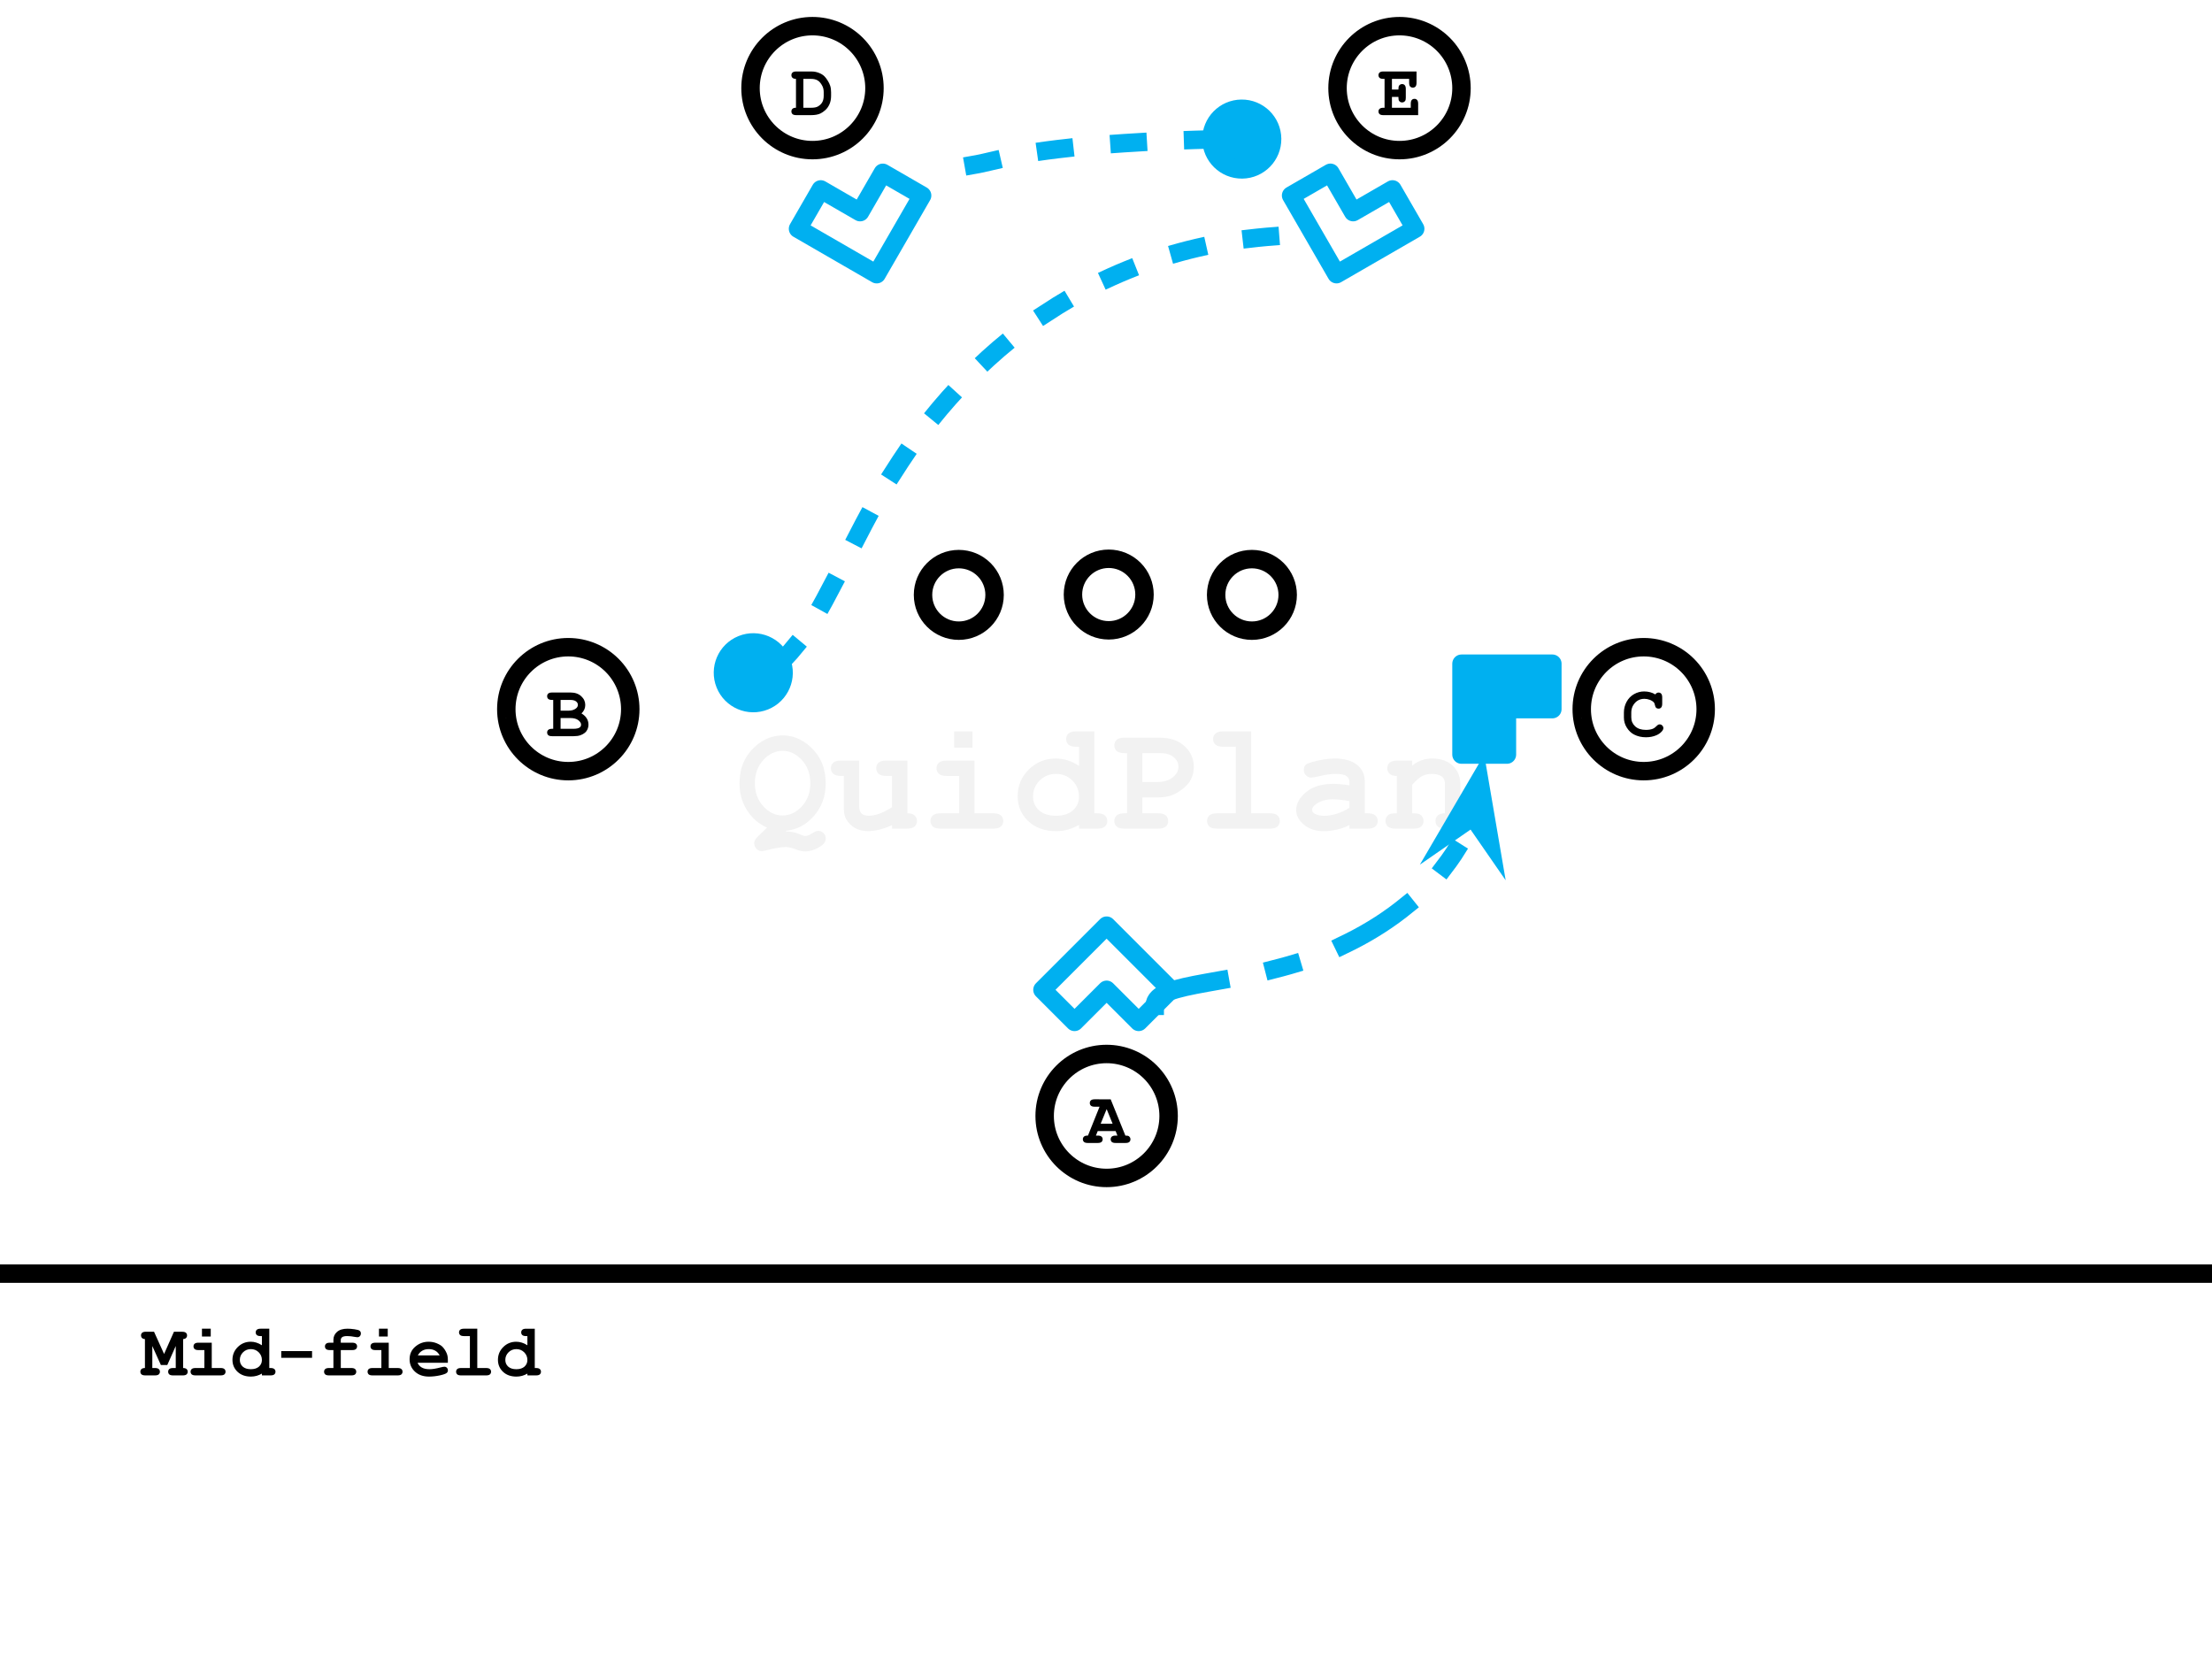 <svg version="1.1" viewBox="0.0 0.0 960.0 720.0" fill="none" stroke="none" stroke-linecap="square" stroke-miterlimit="10" xmlns:xlink="http://www.w3.org/1999/xlink" xmlns="http://www.w3.org/2000/svg"><rect x="0.0" y="0.0" width="960.0" height="720.0" fill="#333333" stroke="none"/><clipPath id="g42299bd74c_0_103.0"><path d="m0 0l960.0 0l0 720.0l-960.0 0l0 -720.0z" clip-rule="nonzero"/></clipPath><g clip-path="url(#g42299bd74c_0_103.0)"><path fill="#ffffff" d="m0 0l960.0 0l0 720.0l-960.0 0z" fill-rule="evenodd"/><path fill="#000000" fill-opacity="0.0" d="m300.483 291.628l358.331 0l0 90.488l-358.331 0z" fill-rule="evenodd"/><path fill="#f2f2f2" d="m341.194 360.535l-0.203 0.297q3.453 0 6.484 1.406q1.234 0.578 2.047 0.578q1.172 0 2.859 -1.109q1.703 -1.109 2.672 -1.109q1.406 0 2.359 0.953q0.969 0.969 0.969 2.406q0 1.719 -1.797 3.0q-3.547 2.531 -7.125 2.531q-1.828 0 -3.672 -0.719q-3.0 -1.172 -4.75 -1.172q-2.844 0 -8.625 1.469q-1.219 0.297 -1.891 0.297q-1.281 0 -2.234 -1.0q-0.953 -0.984 -0.953 -2.484q0 -1.297 1.297 -2.578l4.266 -4.125q-5.281 -2.281 -8.625 -7.422q-3.328 -5.141 -3.328 -11.844q0 -9.703 6.672 -15.828q5.344 -4.906 12.016 -4.906q6.703 0 12.047 4.906q6.672 6.125 6.672 15.828q0 8.328 -5.047 14.141q-5.047 5.812 -12.109 6.484zm10.484 -20.625q0 -6.094 -3.688 -10.078q-3.672 -3.984 -8.359 -3.984q-4.656 0 -8.344 4.0q-3.672 4.0 -3.672 10.062q0 6.047 3.672 10.031q3.688 3.984 8.344 3.984q4.688 0 8.359 -3.969q3.688 -3.969 3.688 -10.047zm42.141 -9.828l0 22.875q2.125 0 3.125 0.953q1.016 0.938 1.016 2.406q0 1.453 -1.031 2.391q-1.031 0.922 -3.438 0.922l-6.344 0l0 -1.531q-2.859 1.297 -5.469 1.953q-2.594 0.656 -4.938 0.656q-3.297 0 -5.703 -1.375q-2.406 -1.391 -3.812 -3.844q-1.0 -1.75 -1.0 -4.391l0 -14.344l-1.141 0q-2.406 0 -3.438 -0.922q-1.031 -0.938 -1.031 -2.438q0 -1.469 1.031 -2.391q1.031 -0.922 3.438 -0.922l7.812 0l0 19.844q0 2.125 1.016 3.125q1.031 0.984 3.141 0.984q2.031 0 4.344 -0.797q2.328 -0.797 5.75 -2.891l0 -13.594l-2.406 0q-2.406 0 -3.438 -0.922q-1.016 -0.938 -1.016 -2.438q0 -1.469 1.016 -2.391q1.031 -0.922 3.438 -0.922l9.078 0zm28.219 -12.672l0 7.062l-7.938 0l0 -7.062l7.938 0zm0.906 12.672l0 22.875l8.016 0q2.406 0 3.422 0.938q1.031 0.922 1.031 2.422q0 1.453 -1.031 2.391q-1.016 0.922 -3.422 0.922l-22.688 0q-2.406 0 -3.438 -0.922q-1.016 -0.938 -1.016 -2.438q0 -1.453 1.016 -2.375q1.031 -0.938 3.438 -0.938l8.0 0l0 -16.203l-5.359 0q-2.375 0 -3.422 -0.922q-1.047 -0.938 -1.047 -2.438q0 -1.469 1.031 -2.391q1.031 -0.922 3.438 -0.922l12.031 0zm52.016 -12.672l0 35.547l1.141 0q2.375 0 3.406 0.938q1.047 0.922 1.047 2.422q0 1.453 -1.031 2.391q-1.016 0.922 -3.422 0.922l-7.812 0l0 -1.625q-2.281 1.328 -4.766 2.016q-2.484 0.688 -5.156 0.688q-7.516 0 -12.109 -4.344q-4.594 -4.344 -4.594 -10.828q0 -6.766 4.812 -11.547q4.828 -4.797 11.75 -4.797q2.609 0 5.109 0.797q2.516 0.797 4.953 2.406l0 -8.312l-1.141 0q-2.406 0 -3.438 -0.922q-1.016 -0.922 -1.016 -2.391q0 -1.5 1.016 -2.422q1.031 -0.938 3.438 -0.938l7.812 0zm-6.672 28.328q0 -4.141 -2.906 -7.0q-2.891 -2.875 -7.078 -2.875q-4.172 0 -7.078 2.875q-2.891 2.859 -2.891 6.891q0 3.688 2.594 6.047q2.609 2.359 7.375 2.359q4.719 0 7.344 -2.359q2.641 -2.359 2.641 -5.938zm27.5 0.344l0 6.875l6.734 0q2.406 0 3.438 0.938q1.031 0.922 1.031 2.422q0 1.453 -1.031 2.391q-1.031 0.922 -3.438 0.922l-14.453 0q-2.406 0 -3.438 -0.922q-1.016 -0.938 -1.016 -2.438q0 -1.453 1.031 -2.375q1.047 -0.938 3.422 -0.938l1.047 0l0 -26.109l-1.047 0q-2.406 0 -3.438 -0.922q-1.016 -0.922 -1.016 -2.422q0 -1.5 1.016 -2.422q1.031 -0.938 3.438 -0.938l15.375 0.031q6.766 0 10.719 3.703q3.953 3.688 3.953 9.0q0 2.922 -1.328 5.531q-1.016 1.953 -3.375 3.859q-2.359 1.906 -4.813 2.859q-2.453 0.953 -6.5 0.953l-6.312 0zm0 -6.672l6.188 0q4.359 0 6.906 -1.969q2.562 -1.969 2.562 -4.734q0 -2.344 -2.062 -4.094q-2.062 -1.766 -5.906 -1.766l-7.688 0l0 12.562zm47.203 -22.0l0 35.547l8.0 0q2.406 0 3.422 0.938q1.031 0.922 1.031 2.422q0 1.453 -1.031 2.391q-1.016 0.922 -3.422 0.922l-22.688 0q-2.406 0 -3.438 -0.922q-1.016 -0.938 -1.016 -2.438q0 -1.453 1.016 -2.375q1.031 -0.938 3.438 -0.938l8.016 0l0 -28.875l-5.375 0q-2.375 0 -3.422 -0.922q-1.047 -0.922 -1.047 -2.422q0 -1.469 1.031 -2.391q1.031 -0.938 3.438 -0.938l12.047 0zm42.656 42.219l0 -1.562q-2.5 1.328 -5.531 2.0q-3.031 0.672 -5.5 0.672q-5.375 0 -8.734 -2.844q-3.344 -2.859 -3.344 -6.312q0 -4.188 4.281 -7.781q4.281 -3.609 11.828 -3.609q3.031 0 7.0 0.656l0 -1.594q0 -1.5 -1.281 -2.438q-1.281 -0.953 -4.891 -0.953q-2.969 0 -7.688 1.172q-1.766 0.422 -2.734 0.422q-1.328 0 -2.266 -0.953q-0.922 -0.953 -0.922 -2.453q0 -0.844 0.328 -1.469q0.328 -0.625 0.906 -0.984q0.594 -0.375 2.438 -0.906q2.484 -0.688 5.047 -1.094q2.578 -0.406 4.656 -0.406q6.219 0 9.641 2.688q3.438 2.688 3.438 7.344l0 13.734l1.141 0q2.406 0 3.438 0.938q1.031 0.922 1.031 2.422q0 1.453 -1.031 2.391q-1.031 0.922 -3.438 0.922l-7.812 0zm0 -11.938q-4.0 -0.781 -7.391 -0.781q-4.062 0 -6.984 1.984q-1.828 1.266 -1.828 2.562q0 0.953 0.875 1.531q1.625 1.078 4.469 1.078q2.406 0 5.438 -0.938q3.047 -0.953 5.422 -2.578l0 -2.859zm27.25 -17.609l0 2.234q1.812 -1.562 4.016 -2.344q2.203 -0.781 4.766 -0.781q5.922 0 9.375 3.688q2.734 2.922 2.734 7.672l0 12.406q2.109 0 3.125 0.938q1.016 0.922 1.016 2.422q0 1.453 -1.031 2.391q-1.031 0.922 -3.438 0.922l-6.016 0q-2.406 0 -3.438 -0.922q-1.016 -0.938 -1.016 -2.438q0 -1.453 1.0 -2.375q1.016 -0.938 3.125 -0.938l0 -12.594q0 -2.188 -1.172 -3.188q-1.531 -1.312 -4.594 -1.312q-2.312 0 -4.047 0.906q-1.734 0.891 -4.406 3.781l0 12.406q2.562 0 3.312 0.484q1.594 0.984 1.594 2.875q0 1.453 -1.031 2.391q-1.016 0.922 -3.422 0.922l-7.578 0q-2.422 0 -3.453 -0.922q-1.016 -0.938 -1.016 -2.438q0 -1.812 1.562 -2.828q0.781 -0.484 3.359 -0.484l0 -16.203q-2.125 0 -3.141 -0.938q-1.0 -0.953 -1.0 -2.422q0 -1.469 1.016 -2.391q1.031 -0.922 3.453 -0.922l6.344 0z" fill-rule="nonzero"/><path fill="#000000" fill-opacity="0.0" d="m527.797 258.179l0 0c0 -8.576 6.952 -15.528 15.528 -15.528l0 0c4.118 0 8.068 1.636 10.98 4.548c2.912 2.912 4.548 6.861 4.548 10.98l0 0c0 8.576 -6.952 15.528 -15.528 15.528l0 0c-8.576 0 -15.528 -6.952 -15.528 -15.528z" fill-rule="evenodd"/><path stroke="#000000" stroke-width="8.0" stroke-linejoin="round" stroke-linecap="butt" d="m527.797 258.179l0 0c0 -8.576 6.952 -15.528 15.528 -15.528l0 0c4.118 0 8.068 1.636 10.98 4.548c2.912 2.912 4.548 6.861 4.548 10.98l0 0c0 8.576 -6.952 15.528 -15.528 15.528l0 0c-8.576 0 -15.528 -6.952 -15.528 -15.528z" fill-rule="evenodd"/><path fill="#000000" fill-opacity="0.0" d="m400.587 258.179l0 0c0 -8.576 6.952 -15.528 15.528 -15.528l0 0c4.118 0 8.068 1.636 10.98 4.548c2.912 2.912 4.548 6.861 4.548 10.98l0 0c0 8.576 -6.952 15.528 -15.528 15.528l0 0c-8.576 0 -15.528 -6.952 -15.528 -15.528z" fill-rule="evenodd"/><path stroke="#000000" stroke-width="8.0" stroke-linejoin="round" stroke-linecap="butt" d="m400.587 258.179l0 0c0 -8.576 6.952 -15.528 15.528 -15.528l0 0c4.118 0 8.068 1.636 10.98 4.548c2.912 2.912 4.548 6.861 4.548 10.98l0 0c0 8.576 -6.952 15.528 -15.528 15.528l0 0c-8.576 0 -15.528 -6.952 -15.528 -15.528z" fill-rule="evenodd"/><path fill="#000000" fill-opacity="0.0" d="m-296.133 342.315l-17.433 -17.433l-17.433 17.433l-17.433 -17.433l-17.433 17.433l34.866 34.866z" fill-rule="evenodd"/><path stroke="#ff0000" stroke-width="8.0" stroke-linejoin="round" stroke-linecap="butt" d="m-296.133 342.315l-17.433 -17.433l-17.433 17.433l-17.433 -17.433l-17.433 17.433l34.866 34.866z" fill-rule="evenodd"/><path fill="#000000" fill-opacity="0.0" d="m-170.576 471.474l-17.433 -17.433l-17.433 17.433l-17.433 -17.433l-17.433 17.433l34.866 34.866z" fill-rule="evenodd"/><path stroke="#ff0000" stroke-width="8.0" stroke-linejoin="round" stroke-linecap="butt" d="m-170.576 471.474l-17.433 -17.433l-17.433 17.433l-17.433 -17.433l-17.433 17.433l34.866 34.866z" fill-rule="evenodd"/><path fill="#00b0f0" d="m-84.001 482.365l-13.42 -23.195l7.956 -29.813l29.808 7.955l13.42 23.195z" fill-rule="evenodd"/><path stroke="#00b0f0" stroke-width="8.0" stroke-linejoin="round" stroke-linecap="butt" d="m-84.001 482.365l-13.42 -23.195l7.956 -29.813l29.808 7.955l13.42 23.195z" fill-rule="evenodd"/><path fill="#ff0000" d="m-137.967 327.698l-6.819 25.89l-26.661 15.543l-15.544 -26.662l6.819 -25.89z" fill-rule="evenodd"/><path stroke="#ff0000" stroke-width="8.0" stroke-linejoin="round" stroke-linecap="butt" d="m-137.967 327.698l-6.819 25.89l-26.661 15.543l-15.544 -26.662l6.819 -25.89z" fill-rule="evenodd"/><path fill="#00b0f0" d="m-217.656 553.745l21.339 12.315l12.315 -21.339l21.339 12.315l12.315 -21.339l-42.677 -24.63z" fill-rule="evenodd"/><path stroke="#00b0f0" stroke-width="8.0" stroke-linejoin="round" stroke-linecap="butt" d="m-217.656 553.745l21.339 12.315l12.315 -21.339l21.339 12.315l12.315 -21.339l-42.677 -24.63z" fill-rule="evenodd"/><path fill="#000000" fill-opacity="0.0" d="m452.422 429.572l13.921 13.921l13.921 -13.921l13.921 13.921l13.921 -13.921l-27.842 -27.843z" fill-rule="evenodd"/><path stroke="#00b0f0" stroke-width="8.0" stroke-linejoin="round" stroke-linecap="butt" d="m452.422 429.572l13.921 13.921l13.921 -13.921l13.921 13.921l13.921 -13.921l-27.842 -27.843z" fill-rule="evenodd"/><path fill="#00b0f0" d="m634.282 327.48l19.717 0l0 -19.717l19.716 0l0 -19.717l-39.433 0z" fill-rule="evenodd"/><path stroke="#00b0f0" stroke-width="8.0" stroke-linejoin="round" stroke-linecap="butt" d="m634.282 327.48l19.717 0l0 -19.717l19.716 0l0 -19.717l-39.433 0z" fill-rule="evenodd"/><path fill="#000000" fill-opacity="0.0" d="m614.188 99.276l-9.858 -17.071l-17.071 9.858l-9.858 -17.071l-17.071 9.858l19.716 34.142z" fill-rule="evenodd"/><path stroke="#00b0f0" stroke-width="8.0" stroke-linejoin="round" stroke-linecap="butt" d="m614.188 99.276l-9.858 -17.071l-17.071 9.858l-9.858 -17.071l-17.071 9.858l19.716 34.142z" fill-rule="evenodd"/><path fill="#000000" fill-opacity="0.0" d="m453.378 484.321l0 0c0 -14.855 12.042 -26.898 26.898 -26.898l0 0c7.134 0 13.975 2.834 19.02 7.878c5.044 5.044 7.878 11.886 7.878 19.02l0 0c0 14.855 -12.043 26.898 -26.898 26.898l0 0c-14.855 0 -26.898 -12.042 -26.898 -26.898z" fill-rule="evenodd"/><path stroke="#000000" stroke-width="8.0" stroke-linejoin="round" stroke-linecap="butt" d="m453.378 484.321l0 0c0 -14.855 12.042 -26.898 26.898 -26.898l0 0c7.134 0 13.975 2.834 19.02 7.878c5.044 5.044 7.878 11.886 7.878 19.02l0 0c0 14.855 -12.043 26.898 -26.898 26.898l0 0c-14.855 0 -26.898 -12.042 -26.898 -26.898z" fill-rule="evenodd"/><path fill="#000000" d="m484.19 490.885l-7.781 0l-0.781 1.953l0.781 0q1.156 0 1.641 0.453q0.5 0.438 0.5 1.156q0 0.703 -0.5 1.156q-0.484 0.438 -1.641 0.438l-4.312 0q-1.156 0 -1.641 -0.438q-0.5 -0.453 -0.5 -1.172q0 -0.719 0.516 -1.172q0.516 -0.453 1.703 -0.422l5.031 -12.531l-2.094 0q-1.156 0 -1.656 -0.438q-0.484 -0.453 -0.484 -1.172q0 -0.719 0.484 -1.156q0.5 -0.453 1.656 -0.453l6.922 0.016l6.375 15.734q1.125 0 1.484 0.25q0.719 0.516 0.719 1.359q0 0.703 -0.484 1.156q-0.484 0.438 -1.641 0.438l-4.312 0q-1.156 0 -1.656 -0.438q-0.484 -0.453 -0.484 -1.172q0 -0.703 0.484 -1.141q0.5 -0.453 1.656 -0.453l0.781 0l-0.766 -1.953zm-1.328 -3.203l-2.578 -6.344l-2.594 6.344l5.172 0z" fill-rule="nonzero"/><path fill="#000000" fill-opacity="0.0" d="m580.487 38.25l0 0c0 -14.855 12.042 -26.898 26.898 -26.898l0 0c7.134 0 13.975 2.834 19.02 7.878c5.044 5.044 7.878 11.886 7.878 19.02l0 0c0 14.855 -12.042 26.898 -26.898 26.898l0 0c-14.855 0 -26.898 -12.042 -26.898 -26.898z" fill-rule="evenodd"/><path stroke="#000000" stroke-width="8.0" stroke-linejoin="round" stroke-linecap="butt" d="m580.487 38.25l0 0c0 -14.855 12.042 -26.898 26.898 -26.898l0 0c7.134 0 13.975 2.834 19.02 7.878c5.044 5.044 7.878 11.886 7.878 19.02l0 0c0 14.855 -12.042 26.898 -26.898 26.898l0 0c-14.855 0 -26.898 -12.042 -26.898 -26.898z" fill-rule="evenodd"/><path fill="#000000" d="m604.096 42.064l0 4.703l8.172 0l0 -1.734q0 -1.156 0.438 -1.641q0.453 -0.5 1.172 -0.5q0.703 0 1.141 0.5q0.453 0.484 0.453 1.641l0 4.938l-15.078 0q-1.156 0 -1.656 -0.438q-0.484 -0.453 -0.484 -1.172q0 -0.703 0.5 -1.141q0.5 -0.453 1.641 -0.453l0.5 0l0 -12.531l-0.5 0q-1.156 0 -1.656 -0.438q-0.484 -0.453 -0.484 -1.172q0 -0.719 0.484 -1.156q0.5 -0.453 1.656 -0.453l14.375 0.016l0 4.875q0 1.141 -0.438 1.641q-0.438 0.484 -1.156 0.484q-0.719 0 -1.172 -0.484q-0.438 -0.484 -0.438 -1.641l0 -1.672l-7.469 0l0 4.625l2.812 0q0 -1.25 0.234 -1.609q0.484 -0.766 1.375 -0.766q0.703 0 1.141 0.5q0.453 0.484 0.453 1.641l0 3.688q0 1.047 -0.25 1.406q-0.5 0.734 -1.344 0.734q-0.891 0 -1.375 -0.766q-0.234 -0.359 -0.234 -1.625l-2.812 0z" fill-rule="nonzero"/><path fill="#000000" fill-opacity="0.0" d="m325.72 38.25l0 0c0 -14.855 12.042 -26.898 26.898 -26.898l0 0c7.134 0 13.975 2.834 19.02 7.878c5.044 5.044 7.878 11.886 7.878 19.02l0 0c0 14.855 -12.042 26.898 -26.898 26.898l0 0c-14.855 0 -26.898 -12.042 -26.898 -26.898z" fill-rule="evenodd"/><path stroke="#000000" stroke-width="8.0" stroke-linejoin="round" stroke-linecap="butt" d="m325.72 38.25l0 0c0 -14.855 12.042 -26.898 26.898 -26.898l0 0c7.134 0 13.975 2.834 19.02 7.878c5.044 5.044 7.878 11.886 7.878 19.02l0 0c0 14.855 -12.042 26.898 -26.898 26.898l0 0c-14.855 0 -26.898 -12.042 -26.898 -26.898z" fill-rule="evenodd"/><path fill="#000000" d="m345.453 46.767l0 -12.531q-1.016 -0.016 -1.5 -0.453q-0.484 -0.453 -0.484 -1.156q0 -0.719 0.484 -1.156q0.5 -0.453 1.656 -0.453l6.703 0.016q1.562 0 3.047 0.578q1.5 0.578 2.406 1.469q0.688 0.672 1.422 1.844q0.75 1.172 1.125 2.328q0.375 1.156 0.375 2.828l0 1.531q0 2.031 -0.688 3.609q-0.688 1.562 -1.812 2.562q-1.109 0.984 -2.094 1.453q-1.562 0.734 -4.047 0.734l-6.438 0q-1.156 0 -1.656 -0.438q-0.484 -0.453 -0.484 -1.172q0 -0.703 0.484 -1.156q0.5 -0.453 1.5 -0.438zm3.203 0l3.406 0q1.906 0 2.875 -0.547q1.266 -0.719 1.906 -1.828q0.641 -1.109 0.641 -2.875l0 -1.516q0 -1.516 -0.578 -2.656q-0.906 -1.781 -2.047 -2.438q-1.125 -0.672 -2.828 -0.672l-3.375 0l0 12.531z" fill-rule="nonzero"/><path fill="#000000" fill-opacity="0.0" d="m219.736 307.779l0 0c0 -14.855 12.042 -26.898 26.898 -26.898l0 0c7.134 0 13.975 2.834 19.019 7.878c5.044 5.044 7.878 11.886 7.878 19.02l0 0c0 14.855 -12.042 26.898 -26.898 26.898l0 0c-14.855 0 -26.898 -12.042 -26.898 -26.898z" fill-rule="evenodd"/><path stroke="#000000" stroke-width="8.0" stroke-linejoin="round" stroke-linecap="butt" d="m219.736 307.779l0 0c0 -14.855 12.042 -26.898 26.898 -26.898l0 0c7.134 0 13.975 2.834 19.019 7.878c5.044 5.044 7.878 11.886 7.878 19.02l0 0c0 14.855 -12.042 26.898 -26.898 26.898l0 0c-14.855 0 -26.898 -12.042 -26.898 -26.898z" fill-rule="evenodd"/><path fill="#000000" d="m240.095 316.296l0 -12.531l-0.5 0q-1.156 0 -1.656 -0.438q-0.484 -0.453 -0.484 -1.172q0 -0.719 0.484 -1.156q0.5 -0.453 1.656 -0.453l8.031 0q2.875 0 4.625 1.609q1.75 1.594 1.75 3.797q0 1.047 -0.406 1.969q-0.406 0.922 -1.234 1.703q1.516 0.906 2.266 2.125q0.766 1.203 0.766 2.734q0 1.219 -0.547 2.266q-0.406 0.797 -1.0 1.266q-0.797 0.656 -1.953 1.078q-1.156 0.406 -2.891 0.406l-9.406 0q-1.156 0 -1.656 -0.438q-0.484 -0.453 -0.484 -1.172q0 -0.703 0.5 -1.141q0.5 -0.453 1.641 -0.453l0.5 0zm3.203 -7.875l3.516 0q1.891 0 3.141 -0.953q0.844 -0.641 0.844 -1.594q0 -0.844 -0.797 -1.469q-0.797 -0.641 -2.531 -0.641l-4.172 0l0 4.656zm0 7.875l5.531 0q1.953 0 2.75 -0.578q0.609 -0.438 0.609 -1.25q0 -0.969 -1.203 -1.906q-1.203 -0.938 -3.453 -0.938l-4.234 0l0 4.672z" fill-rule="nonzero"/><path fill="#000000" fill-opacity="0.0" d="m686.47 307.779l0 0c0 -14.855 12.042 -26.898 26.898 -26.898l0 0c7.134 0 13.975 2.834 19.019 7.878c5.044 5.044 7.878 11.886 7.878 19.02l0 0c0 14.855 -12.042 26.898 -26.898 26.898l0 0c-14.855 0 -26.898 -12.042 -26.898 -26.898z" fill-rule="evenodd"/><path stroke="#000000" stroke-width="8.0" stroke-linejoin="round" stroke-linecap="butt" d="m686.47 307.779l0 0c0 -14.855 12.042 -26.898 26.898 -26.898l0 0c7.134 0 13.975 2.834 19.019 7.878c5.044 5.044 7.878 11.886 7.878 19.02l0 0c0 14.855 -12.042 26.898 -26.898 26.898l0 0c-14.855 0 -26.898 -12.042 -26.898 -26.898z" fill-rule="evenodd"/><path fill="#000000" d="m718.391 301.374q0.297 -0.406 0.641 -0.609q0.359 -0.203 0.766 -0.203q0.703 0 1.141 0.484q0.453 0.484 0.453 1.641l0 2.719q0 1.156 -0.453 1.656q-0.438 0.484 -1.141 0.484q-0.641 0 -1.031 -0.359q-0.391 -0.359 -0.578 -1.344q-0.109 -0.656 -0.438 -1.016q-0.641 -0.703 -1.797 -1.125q-1.141 -0.422 -2.297 -0.422q-1.438 0 -2.641 0.625q-1.203 0.625 -2.125 2.031q-0.922 1.406 -0.922 3.344l0 2.078q0 2.312 1.672 3.859q1.688 1.547 4.672 1.547q1.781 0 3.016 -0.484q0.719 -0.281 1.531 -1.109q0.5 -0.5 0.781 -0.641q0.281 -0.156 0.641 -0.156q0.641 0 1.125 0.484q0.484 0.484 0.484 1.141q0 0.656 -0.656 1.406q-0.953 1.094 -2.453 1.719q-2.016 0.844 -4.453 0.844q-2.844 0 -5.125 -1.172q-1.844 -0.938 -3.141 -2.953q-1.297 -2.031 -1.297 -4.422l0 -2.172q0 -2.5 1.156 -4.656q1.172 -2.172 3.234 -3.344q2.062 -1.172 4.375 -1.172q1.391 0 2.594 0.328q1.219 0.312 2.266 0.969z" fill-rule="nonzero"/><path fill="#000000" fill-opacity="0.0" d="m-0.199 552.756l962.772 0" fill-rule="evenodd"/><path stroke="#000000" stroke-width="8.0" stroke-linejoin="round" stroke-linecap="butt" d="m-0.199 552.756l962.772 0" fill-rule="evenodd"/><path fill="#000000" fill-opacity="0.0" d="m1.64 557.352l292.567 0l0 55.685l-292.567 0z" fill-rule="evenodd"/><path fill="#000000" d="m66.104 584.164l0 9.547l1.156 0q1.156 0 1.641 0.453q0.5 0.438 0.5 1.156q0 0.703 -0.5 1.156q-0.484 0.438 -1.641 0.438l-4.203 0q-1.156 0 -1.641 -0.438q-0.5 -0.453 -0.5 -1.172q0 -0.703 0.484 -1.141q0.484 -0.453 1.5 -0.453l0 -12.531q-0.844 -0.078 -1.281 -0.516q-0.422 -0.438 -0.422 -1.094q0 -0.719 0.484 -1.156q0.5 -0.453 1.656 -0.453l3.516 0.016l4.359 9.641l4.281 -9.656l3.547 0.016q1.156 0 1.641 0.438q0.5 0.438 0.5 1.156q0 0.656 -0.438 1.094q-0.438 0.438 -1.266 0.516l0 12.531q1.016 0 1.5 0.453q0.484 0.453 0.484 1.156q0 0.703 -0.5 1.156q-0.484 0.438 -1.641 0.438l-4.219 0q-1.141 0 -1.641 -0.438q-0.484 -0.453 -0.484 -1.172q0 -0.703 0.484 -1.141q0.5 -0.453 1.641 -0.453l1.172 0l0 -9.547l-3.672 8.25l-2.781 0l-3.719 -8.25zm25.359 -7.516l0 3.391l-3.812 0l0 -3.391l3.812 0zm0.438 6.078l0 10.984l3.844 0q1.156 0 1.641 0.453q0.5 0.438 0.5 1.156q0 0.703 -0.5 1.156q-0.484 0.438 -1.641 0.438l-10.891 0q-1.156 0 -1.656 -0.438q-0.484 -0.453 -0.484 -1.172q0 -0.703 0.484 -1.141q0.5 -0.453 1.656 -0.453l3.844 0l0 -7.781l-2.578 0q-1.141 0 -1.641 -0.438q-0.5 -0.453 -0.5 -1.172q0 -0.703 0.484 -1.141q0.5 -0.453 1.656 -0.453l5.781 0zm24.969 -6.078l0 17.062l0.547 0q1.141 0 1.641 0.453q0.5 0.438 0.5 1.156q0 0.703 -0.5 1.156q-0.484 0.438 -1.641 0.438l-3.75 0l0 -0.781q-1.094 0.641 -2.297 0.969q-1.188 0.328 -2.469 0.328q-3.609 0 -5.812 -2.078q-2.203 -2.094 -2.203 -5.203q0 -3.25 2.312 -5.547q2.312 -2.297 5.641 -2.297q1.25 0 2.453 0.391q1.203 0.375 2.375 1.141l0 -3.984l-0.547 0q-1.156 0 -1.656 -0.438q-0.484 -0.453 -0.484 -1.156q0 -0.719 0.484 -1.156q0.5 -0.453 1.656 -0.453l3.75 0zm-3.203 13.594q0 -1.984 -1.391 -3.359q-1.391 -1.375 -3.406 -1.375q-2.0 0 -3.391 1.375q-1.391 1.375 -1.391 3.312q0 1.766 1.25 2.906q1.25 1.125 3.531 1.125q2.266 0 3.531 -1.125q1.266 -1.141 1.266 -2.859zm21.766 -0.953l-13.375 0l0 -2.922l13.375 0l0 2.922zm12.469 -3.359l0 7.781l4.562 0q1.156 0 1.641 0.453q0.5 0.438 0.5 1.156q0 0.703 -0.5 1.156q-0.484 0.438 -1.641 0.438l-9.672 0q-1.156 0 -1.656 -0.438q-0.484 -0.453 -0.484 -1.172q0 -0.703 0.484 -1.141q0.5 -0.453 1.656 -0.453l1.906 0l0 -7.781l-1.531 0q-1.156 0 -1.656 -0.438q-0.484 -0.453 -0.484 -1.172q0 -0.703 0.484 -1.141q0.5 -0.453 1.656 -0.453l1.531 0l0 -1.219q0 -2.094 1.562 -3.469q1.578 -1.391 4.562 -1.391q1.328 0 3.062 0.25q1.75 0.234 2.234 0.672q0.5 0.438 0.5 1.125q0 0.734 -0.438 1.203q-0.438 0.453 -1.078 0.453q-0.297 0 -0.891 -0.109q-1.984 -0.391 -3.516 -0.391q-1.594 0 -2.203 0.484q-0.594 0.469 -0.594 1.172l0 1.219l4.938 0q1.156 0 1.641 0.453q0.5 0.438 0.5 1.156q0 0.703 -0.5 1.156q-0.484 0.438 -1.641 0.438l-4.938 0zm20.375 -9.281l0 3.391l-3.812 0l0 -3.391l3.812 0zm0.438 6.078l0 10.984l3.844 0q1.156 0 1.641 0.453q0.5 0.438 0.5 1.156q0 0.703 -0.5 1.156q-0.484 0.438 -1.641 0.438l-10.891 0q-1.156 0 -1.656 -0.438q-0.484 -0.453 -0.484 -1.172q0 -0.703 0.484 -1.141q0.5 -0.453 1.656 -0.453l3.844 0l0 -7.781l-2.578 0q-1.141 0 -1.641 -0.438q-0.5 -0.453 -0.5 -1.172q0 -0.703 0.484 -1.141q0.5 -0.453 1.656 -0.453l5.781 0zm25.656 8.719l-13.141 0q0.5 1.25 1.766 2.016q1.281 0.766 3.453 0.766q1.781 0 4.734 -0.766q1.219 -0.312 1.688 -0.312q0.641 0 1.078 0.453q0.438 0.453 0.438 1.141q0 0.625 -0.469 1.062q-0.625 0.578 -3.047 1.109q-2.422 0.516 -4.656 0.516q-3.844 0 -6.156 -2.172q-2.297 -2.172 -2.297 -5.344q0 -3.375 2.484 -5.484q2.5 -2.125 5.75 -2.125q1.953 0 3.578 0.688q1.641 0.688 2.438 1.484q1.125 1.156 1.859 2.859q0.5 1.188 0.5 2.75l0 1.359zm-3.547 -3.203q-0.734 -1.375 -1.922 -2.047q-1.188 -0.688 -2.828 -0.688q-1.625 0 -2.812 0.688q-1.188 0.672 -1.938 2.047l9.5 0zm16.312 -11.594l0 17.062l3.844 0q1.156 0 1.641 0.453q0.5 0.438 0.5 1.156q0 0.703 -0.5 1.156q-0.484 0.438 -1.641 0.438l-10.891 0q-1.156 0 -1.656 -0.438q-0.484 -0.453 -0.484 -1.172q0 -0.703 0.484 -1.141q0.5 -0.453 1.656 -0.453l3.844 0l0 -13.859l-2.578 0q-1.141 0 -1.641 -0.438q-0.5 -0.453 -0.5 -1.172q0 -0.703 0.484 -1.141q0.5 -0.453 1.656 -0.453l5.781 0zm24.953 0l0 17.062l0.547 0q1.141 0 1.641 0.453q0.5 0.438 0.5 1.156q0 0.703 -0.5 1.156q-0.484 0.438 -1.641 0.438l-3.75 0l0 -0.781q-1.094 0.641 -2.297 0.969q-1.188 0.328 -2.469 0.328q-3.609 0 -5.812 -2.078q-2.203 -2.094 -2.203 -5.203q0 -3.25 2.312 -5.547q2.312 -2.297 5.641 -2.297q1.25 0 2.453 0.391q1.203 0.375 2.375 1.141l0 -3.984l-0.547 0q-1.156 0 -1.656 -0.438q-0.484 -0.453 -0.484 -1.156q0 -0.719 0.484 -1.156q0.5 -0.453 1.656 -0.453l3.75 0zm-3.203 13.594q0 -1.984 -1.391 -3.359q-1.391 -1.375 -3.406 -1.375q-2.0 0 -3.391 1.375q-1.391 1.375 -1.391 3.312q0 1.766 1.25 2.906q1.25 1.125 3.531 1.125q2.266 0 3.531 -1.125q1.266 -1.141 1.266 -2.859z" fill-rule="nonzero"/><path fill="#000000" fill-opacity="0.0" d="m465.658 258.031l0 0c0 -8.576 6.952 -15.528 15.528 -15.528l0 0c4.118 0 8.068 1.636 10.98 4.548c2.912 2.912 4.548 6.861 4.548 10.98l0 0c0 8.576 -6.952 15.528 -15.528 15.528l0 0c-8.576 0 -15.528 -6.952 -15.528 -15.528z" fill-rule="evenodd"/><path stroke="#000000" stroke-width="8.0" stroke-linejoin="round" stroke-linecap="butt" d="m465.658 258.031l0 0c0 -8.576 6.952 -15.528 15.528 -15.528l0 0c4.118 0 8.068 1.636 10.98 4.548c2.912 2.912 4.548 6.861 4.548 10.98l0 0c0 8.576 -6.952 15.528 -15.528 15.528l0 0c-8.576 0 -15.528 -6.952 -15.528 -15.528z" fill-rule="evenodd"/><path fill="#000000" fill-opacity="0.0" d="m501.146 436.532c0 -10.988 35.748 -8.346 71.496 -21.976c35.748 -13.63 71.496 -43.532 71.496 -87.064" fill-rule="evenodd"/><path stroke="#00b0f0" stroke-width="8.0" stroke-linejoin="round" stroke-linecap="butt" stroke-dasharray="32.0,24.0,8.0,24.0" d="m501.146 436.532c0 -10.988 35.748 -8.346 71.496 -21.976c17.874 -6.815 35.748 -17.698 49.154 -32.319c6.703 -7.31 12.288 -15.555 16.198 -24.693c0.244 -0.571 0.482 -1.146 0.713 -1.724c0.116 -0.289 0.229 -0.579 0.342 -0.87l0.183 -0.484" fill-rule="evenodd"/><path fill="#00b0f0" stroke="#00b0f0" stroke-width="8.0" stroke-linecap="butt" d="m639.233 354.467l7.242 10.461l-4.429 -25.929l-13.274 22.709z" fill-rule="evenodd"/><path fill="#000000" fill-opacity="0.0" d="m400.199 84.854l-17.071 -9.858l-9.858 17.071l-17.071 -9.858l-9.858 17.071l34.142 19.717z" fill-rule="evenodd"/><path stroke="#00b0f0" stroke-width="8.0" stroke-linejoin="round" stroke-linecap="butt" d="m400.199 84.854l-17.071 -9.858l-9.858 17.071l-17.071 -9.858l-9.858 17.071l34.142 19.717z" fill-rule="evenodd"/><path fill="#000000" fill-opacity="0.0" d="m311.007 298.394c39.927 0 47.456 -49.118 79.854 -98.236c32.398 -49.118 89.664 -98.236 179.327 -98.236" fill-rule="evenodd"/><path stroke="#00b0f0" stroke-width="8.0" stroke-linejoin="round" stroke-linecap="butt" stroke-dasharray="8.0,24.0" d="m339.124 287.048l0.375 -0.356c0.402 -0.388 0.801 -0.785 1.195 -1.189c1.579 -1.619 3.102 -3.37 4.582 -5.24c2.96 -3.741 5.75 -7.963 8.48 -12.567c10.923 -18.419 20.905 -42.978 37.103 -67.537c32.398 -49.118 89.664 -98.236 179.327 -98.236" fill-rule="evenodd"/><path fill="#00b0f0" stroke="#00b0f0" stroke-width="8.0" stroke-linecap="butt" d="m314.716 296.897c-2.72 -6.74 0.539 -14.409 7.279 -17.128c6.74 -2.72 14.409 0.539 17.128 7.279c2.72 6.74 -0.539 14.409 -7.279 17.128c-6.74 2.72 -14.409 -0.539 -17.128 -7.279z" fill-rule="nonzero"/><path fill="#000000" fill-opacity="0.0" d="m556.09 60.161c-54.783 0 -90.608 3.165 -109.565 6.331c-18.957 3.165 -21.044 6.331 -42.088 6.331" fill-rule="evenodd"/><path stroke="#00b0f0" stroke-width="8.0" stroke-linejoin="round" stroke-linecap="butt" stroke-dasharray="8.0,24.0" d="m525.772 60.509l-0.736 0.017c-0.737 0.018 -1.469 0.037 -2.197 0.056c-1.456 0.039 -2.894 0.079 -4.314 0.123c-11.359 0.346 -21.565 0.841 -30.652 1.434c-18.174 1.187 -31.87 2.77 -41.348 4.352c-18.957 3.165 -21.044 6.331 -42.088 6.331" fill-rule="evenodd"/><path fill="#00b0f0" stroke="#00b0f0" stroke-width="8.0" stroke-linecap="butt" d="m552.091 60.207c0.083 7.268 -5.741 13.227 -13.008 13.31c-7.268 0.083 -13.227 -5.741 -13.31 -13.008c-0.083 -7.268 5.741 -13.227 13.008 -13.31c7.268 -0.083 13.227 5.741 13.31 13.008z" fill-rule="nonzero"/></g></svg>